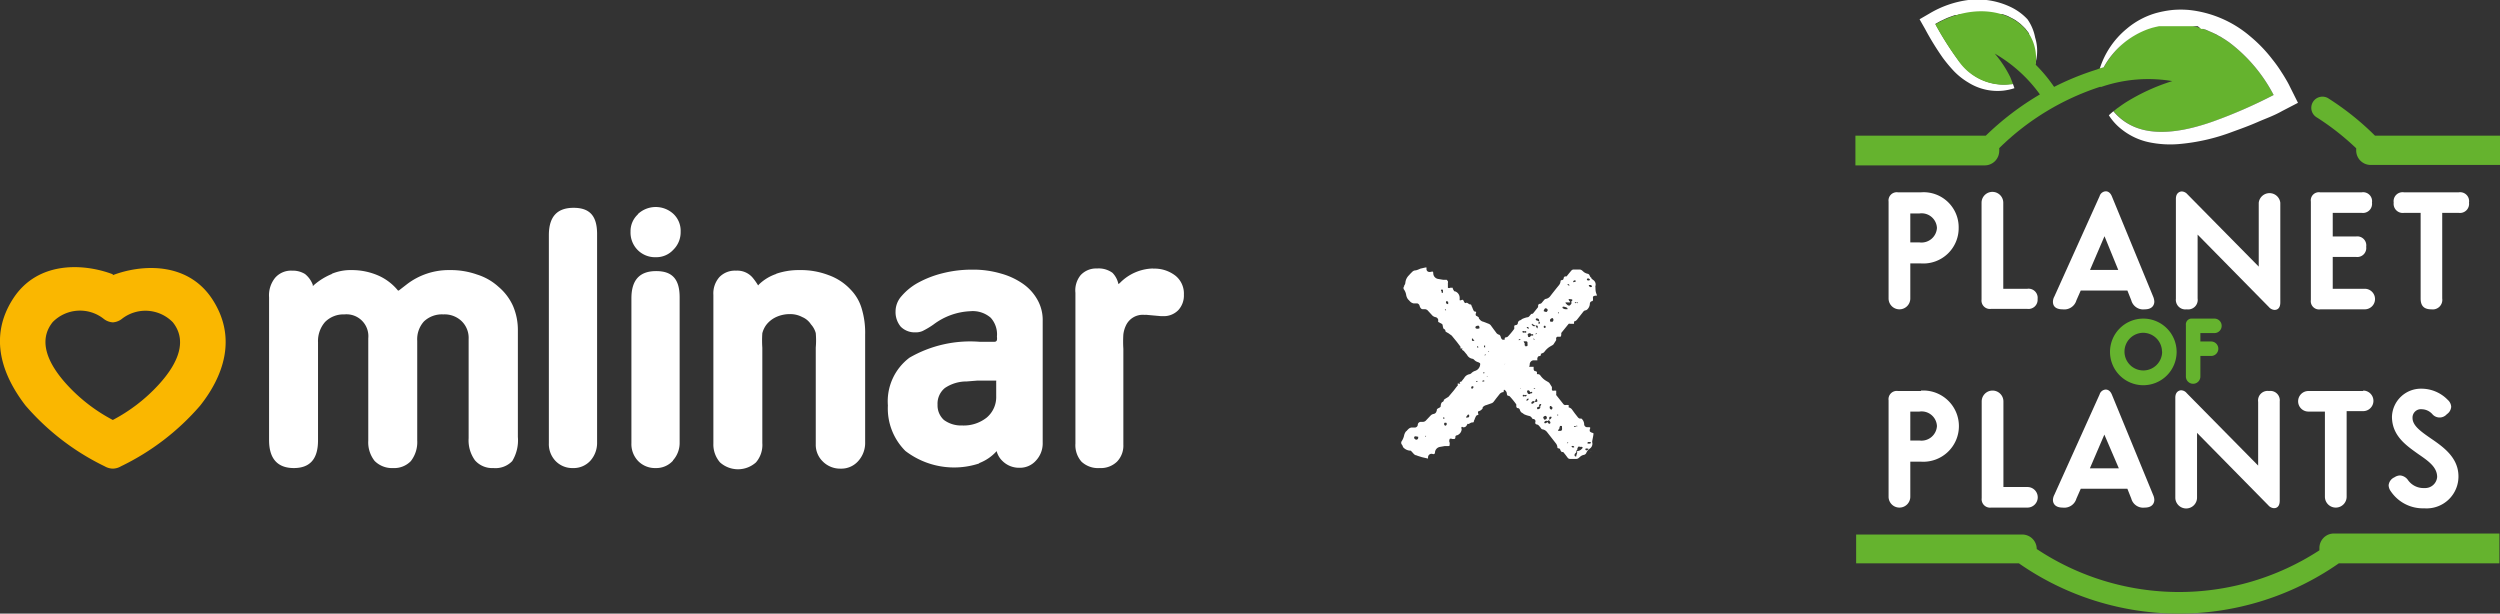<svg xmlns="http://www.w3.org/2000/svg" viewBox="0 0 172.63 42.37">
  <rect x="0" y="0" width="172.63" height="42.37" fill="#333333" stroke="none"/>
  <g id="Layer_2" data-name="Layer 2">
    <g id="Layer_1-2" data-name="Layer 1">
      <g>
        <g>
          <path d="M138.94,5.81l-.17,0h0a3.65,3.65,0,0,1-3.13-1.19l-.06-.06c-.13-.15-.27-.3-.4-.47a21.76,21.76,0,0,1-1.54-2.44l.34-.19.11-.05.23-.11.13-.06.21-.08.14-.05.2-.07.15,0,.19-.06.15,0,.18,0,.16,0,.18,0,.15,0,.18,0h.95l.14,0,.16,0,.14,0,.15,0,.13,0,.16,0,.12,0,.26.09.14.06.11.06.14.07.11.06.12.07.1.07.12.09.09.07a.52.52,0,0,1,.11.1l.09.08.1.1.08.08.09.12.07.09.09.12,0,.09a1,1,0,0,1,.08.14l0,.09.06.14a.69.69,0,0,1,0,.1l.06.15s0,.07,0,.1l.05.17s0,.06,0,.09a1.16,1.16,0,0,1,0,.18v.08a3.57,3.57,0,0,1,0,.8l.13.13a3.65,3.65,0,0,0,.14-.57,3.08,3.08,0,0,0-.1-1.41A3.21,3.21,0,0,0,140,1.33a3.85,3.85,0,0,0-1.21-.87A5.34,5.34,0,0,0,135.92,0a7,7,0,0,0-2.68.93l-.69.4.38.67A19.14,19.14,0,0,0,134.16,4a10.18,10.18,0,0,0,.76.91,4.72,4.72,0,0,0,1,.79,3.79,3.79,0,0,0,2.4.56,4,4,0,0,0,.78-.17L139,5.8Z" fill="#fff"/>
          <g>
            <g>
              <path d="M148,22a2.3,2.3,0,1,0,2.3,2.3A2.3,2.3,0,0,0,148,22Zm1.3,2.3a1.3,1.3,0,1,1-1.3-1.32A1.31,1.31,0,0,1,149.29,24.25Z" fill="#65b32e"/>
              <path d="M152.91,23a.48.48,0,0,0,0-1h-1.53a.4.4,0,0,0-.44.44V26a.5.5,0,1,0,1,0V24.58h.74a.48.48,0,1,0,0-1h-.74V23Z" fill="#65b32e"/>
            </g>
            <path d="M168.76,9.37H164a19,19,0,0,0-3.18-2.55.77.77,0,1,0-.82,1.3,17.75,17.75,0,0,1,2.7,2.12s0,.1,0,.15a1,1,0,0,0,1,1h8.94V9.37Z" fill="#65b32e"/>
            <path d="M168.67,36.84h-7.51a1,1,0,0,0-1,1V38a17.75,17.75,0,0,1-19.52-.09,1,1,0,0,0-1-1H128.17V38.9h11.24a19.31,19.31,0,0,0,22.09,0h11.09V36.84Z" fill="#65b32e"/>
            <path d="M153.92,2.92c-2.95-2.06-6.69-1.7-8.65,1.73-.16,0-.33.1-.51.16A19,19,0,0,0,141.84,6a10.42,10.42,0,0,0-1.27-1.53c.37-3.24-3.45-4.81-6.93-2.79a21.76,21.76,0,0,0,1.54,2.44A3.82,3.82,0,0,0,139,5.8c-.06-.16-.12-.32-.19-.48a7.69,7.69,0,0,0-1.07-1.62,10,10,0,0,1,3.12,2.82,19.68,19.68,0,0,0-3.74,2.85h-9v2.05h8.93a1,1,0,0,0,1-1,1.23,1.23,0,0,0,0-.19A17.72,17.72,0,0,1,145,6l.1,0A10,10,0,0,1,150,5.6a13.83,13.83,0,0,0-3.21,1.47,9.06,9.06,0,0,0-.84.61c1.11,1.31,3,2.07,6.91.7A34.2,34.2,0,0,0,157,6.56,10.76,10.76,0,0,0,153.92,2.92Z" fill="#65b32e"/>
          </g>
          <path d="M158.13,6c-.1-.21-.18-.35-.28-.52s-.19-.32-.29-.47a9.21,9.21,0,0,0-.64-.9,9.81,9.81,0,0,0-1.55-1.61,7.74,7.74,0,0,0-4.2-1.81,6.53,6.53,0,0,0-1.17,0,7.3,7.3,0,0,0-1.15.22,5.48,5.48,0,0,0-2,1.08A5.84,5.84,0,0,0,145,4.72l.26-.07h0A5.75,5.75,0,0,1,148.36,2h0l.25-.08h0l.24-.06h0l.23-.05h.07l.22,0h.08l.21,0h.89l.12,0,.18,0,.13,0,.18,0,.13,0,.17,0,.14,0,.16,0L152,2l.15,0,.16.05.14.06.16.07.14.06.17.08.13.06.17.1.12.06.19.12.1.06.28.19A10.76,10.76,0,0,1,157,6.56a34.2,34.2,0,0,1-4.16,1.82c-3.87,1.37-5.8.61-6.91-.7l.34-.26h0a6.89,6.89,0,0,0-.65.54,3.86,3.86,0,0,0,.92,1,4.54,4.54,0,0,0,1.89.87,7.18,7.18,0,0,0,2,.12,13.72,13.72,0,0,0,3.73-.85c.58-.21,1.16-.42,1.73-.67S157,8,157.6,7.66l1.08-.56Z" fill="#fff"/>
          <g>
            <path d="M135.25,15.74a2.42,2.42,0,0,0-2.6-2.46h-1.59a.57.57,0,0,0-.65.64v6.69a.75.75,0,0,0,1.5,0V18.19h.74A2.44,2.44,0,0,0,135.25,15.74Zm-3.34-1h.63a1.06,1.06,0,0,1,1.21,1,1.07,1.07,0,0,1-1.2,1h-.64Z" fill="#fff"/>
            <path d="M140.7,20.65a.63.63,0,0,0-.71-.71h-1.66V14a.75.75,0,0,0-1.5,0v6.68a.58.58,0,0,0,.65.65H140A.63.63,0,0,0,140.7,20.65Z" fill="#fff"/>
            <path d="M142.43,21.36a.87.87,0,0,0,.95-.62l.3-.68h3.22l.27.68a.85.85,0,0,0,.93.62c.61,0,.66-.41.66-.53a1,1,0,0,0-.08-.35l-2.85-6.92c-.12-.29-.3-.35-.42-.35a.47.47,0,0,0-.43.34l-3.12,6.92a.76.76,0,0,0-.1.37C141.76,21,141.81,21.36,142.43,21.36Zm1.89-2.72,1-2.33.95,2.33Z" fill="#fff"/>
            <path d="M151,21.36a.66.66,0,0,0,.75-.75V16.2l4.92,5a.55.55,0,0,0,.39.2c.07,0,.4,0,.4-.52V14a.75.75,0,0,0-1.49,0v4.41l-4.93-5a.54.54,0,0,0-.39-.19s-.4,0-.4.51v6.9A.66.66,0,0,0,151,21.36Z" fill="#fff"/>
            <path d="M160.23,21.36h3.06a.71.71,0,0,0,0-1.42h-2.21v-2.2h1.6a.62.62,0,0,0,.71-.7.62.62,0,0,0-.71-.71h-1.6V14.7h2a.63.63,0,0,0,.71-.71.62.62,0,0,0-.71-.71h-2.87a.56.56,0,0,0-.64.64v6.79A.57.57,0,0,0,160.23,21.36Z" fill="#fff"/>
            <path d="M169.78,13.28H166a.62.62,0,0,0-.71.71.63.63,0,0,0,.71.71h1.15v5.91c0,.51.23.75.74.75a.66.66,0,0,0,.75-.75V14.7h1.14a.63.63,0,0,0,.71-.71A.62.62,0,0,0,169.78,13.28Z" fill="#fff"/>
          </g>
          <g>
            <g>
              <path d="M132.65,27h-1.59a.57.57,0,0,0-.65.64V34.3a.75.75,0,0,0,1.5,0V31.88h.74a2.46,2.46,0,1,0,0-4.91Zm-.74,1.42h.63a1.06,1.06,0,0,1,1.21,1,1.07,1.07,0,0,1-1.2,1h-.64Z" fill="#fff"/>
              <path d="M140,33.63h-1.66V27.72a.75.75,0,0,0-1.5,0V34.4a.58.58,0,0,0,.65.65H140a.71.71,0,0,0,0-1.42Z" fill="#fff"/>
              <path d="M145.83,27.25h0c-.12-.29-.3-.35-.43-.35a.47.47,0,0,0-.42.34l-3.12,6.92a.82.82,0,0,0-.1.37c0,.12.05.52.67.52a.87.87,0,0,0,.95-.62l.3-.68h3.22l.27.68a.85.85,0,0,0,.93.62c.61,0,.66-.41.66-.53a.85.85,0,0,0-.08-.34Zm.48,5.09h-2l1-2.33Z" fill="#fff"/>
              <path d="M156.68,27a.66.66,0,0,0-.75.75v4.4l-4.93-5a.52.52,0,0,0-.39-.2s-.4,0-.4.51v6.9a.75.75,0,0,0,1.5,0V29.89l4.92,5a.55.55,0,0,0,.39.2c.07,0,.4,0,.4-.52V27.72A.65.65,0,0,0,156.68,27Z" fill="#fff"/>
              <path d="M163.18,27H159.4a.71.71,0,0,0,0,1.42h1.14V34.3a.75.75,0,0,0,1.5,0V28.39h1.14a.71.71,0,0,0,0-1.42Z" fill="#fff"/>
            </g>
            <path d="M167.82,30.25c-.66-.46-1.23-.86-1.23-1.39a.58.58,0,0,1,.66-.6,1,1,0,0,1,.71.34.66.66,0,0,0,1,0,.67.67,0,0,0,.3-.51.68.68,0,0,0-.23-.47,2.53,2.53,0,0,0-1.81-.78,2,2,0,0,0-2.05,1.93c0,1.33,1,2,1.81,2.58.7.48,1.31.9,1.31,1.59a.83.83,0,0,1-.88.76,1.31,1.31,0,0,1-1.12-.53.74.74,0,0,0-.56-.34.73.73,0,0,0-.39.13.67.67,0,0,0-.4.55.76.76,0,0,0,.16.43,2.67,2.67,0,0,0,2.3,1.16,2.2,2.2,0,0,0,2.36-2.28C169.72,31.55,168.67,30.83,167.82,30.25Z" fill="#fff"/>
          </g>
        </g>
        <g>
          <g>
            <path d="M22.9,18.91a3.4,3.4,0,0,1,1.4-.26,4.57,4.57,0,0,1,1.76.35,3.66,3.66,0,0,1,1.37,1l.05.06.06,0,.31-.24.22-.17a4.75,4.75,0,0,1,3-1,5.41,5.41,0,0,1,1.88.31,3.94,3.94,0,0,1,1.48.85,3.73,3.73,0,0,1,1,1.33,4.21,4.21,0,0,1,.33,1.69v7.34a2.76,2.76,0,0,1-.39,1.67,1.6,1.6,0,0,1-1.3.48,1.58,1.58,0,0,1-1.27-.53,2.35,2.35,0,0,1-.44-1.53V23.41a1.61,1.61,0,0,0-.49-1.24,1.7,1.7,0,0,0-1.26-.46,1.8,1.8,0,0,0-1.34.49,1.84,1.84,0,0,0-.46,1.33v6.88a2.13,2.13,0,0,1-.44,1.43,1.59,1.59,0,0,1-1.22.48,1.69,1.69,0,0,1-1.28-.49,2.06,2.06,0,0,1-.44-1.4V23.36a1.51,1.51,0,0,0-1.65-1.65,1.79,1.79,0,0,0-1.34.53,2,2,0,0,0-.48,1.39v6.78c0,1.29-.56,1.91-1.67,1.91s-1.71-.63-1.71-1.93V20.53a1.92,1.92,0,0,1,.42-1.35,1.45,1.45,0,0,1,1.17-.49,1.61,1.61,0,0,1,.89.23,1.74,1.74,0,0,1,.54.75l0,.09.07-.07a4.41,4.41,0,0,1,1.27-.78" fill="#fff" fill-rule="evenodd"/>
            <path d="M40.77,31.81a1.56,1.56,0,0,1-1.21.51,1.6,1.6,0,0,1-1.2-.49,1.69,1.69,0,0,1-.46-1.23V16.24c0-1.28.57-1.89,1.71-1.89s1.62.59,1.62,1.81V30.55a1.84,1.84,0,0,1-.46,1.26" fill="#fff" fill-rule="evenodd"/>
            <path d="M53.58,18.91a4.82,4.82,0,0,1,1.64-.26,5.34,5.34,0,0,1,2,.35,3.84,3.84,0,0,1,1.52,1,3.13,3.13,0,0,1,.76,1.3,5.77,5.77,0,0,1,.24,1.82v7.4a1.86,1.86,0,0,1-.49,1.33,1.55,1.55,0,0,1-1.2.51,1.68,1.68,0,0,1-1.23-.49,1.6,1.6,0,0,1-.49-1.2V24a5.79,5.79,0,0,0,0-1A1.48,1.48,0,0,0,56,22.4a1.34,1.34,0,0,0-.61-.51,1.76,1.76,0,0,0-.86-.2,2.25,2.25,0,0,0-.93.2,1.83,1.83,0,0,0-.7.56,1.68,1.68,0,0,0-.26.56,7.26,7.26,0,0,0,0,1V30.6a1.84,1.84,0,0,1-.44,1.33,1.86,1.86,0,0,1-2.48,0,1.88,1.88,0,0,1-.46-1.3V20.36a1.7,1.7,0,0,1,.42-1.23,1.49,1.49,0,0,1,1.15-.44,1.39,1.39,0,0,1,1.13.47,4.09,4.09,0,0,1,.39.55l.06-.07a3.16,3.16,0,0,1,1.21-.73" fill="#fff" fill-rule="evenodd"/>
            <path d="M79.62,18.55a2.36,2.36,0,0,1,1.55.49,1.58,1.58,0,0,1,.58,1.3,1.49,1.49,0,0,1-.39,1.08,1.4,1.4,0,0,1-1.06.41h-.14l-1-.09H79a1.28,1.28,0,0,0-1.23.69,2,2,0,0,0-.2.66,7.86,7.86,0,0,0,0,1V30.7a1.59,1.59,0,0,1-.44,1.18,1.61,1.61,0,0,1-1.2.44,1.67,1.67,0,0,1-1.25-.44,1.72,1.72,0,0,1-.42-1.25V20.22A1.66,1.66,0,0,1,74.62,19a1.45,1.45,0,0,1,1.13-.46,1.61,1.61,0,0,1,1.07.3,1.57,1.57,0,0,1,.41.78l.1-.08a3.3,3.3,0,0,1,2.29-1" fill="#fff" fill-rule="evenodd"/>
            <path d="M44.05,14.78a1.8,1.8,0,0,1,2.46,0A1.6,1.6,0,0,1,47,16a1.69,1.69,0,0,1-.51,1.25,1.58,1.58,0,0,1-1.2.51A1.69,1.69,0,0,1,44,17.23,1.71,1.71,0,0,1,43.54,16a1.58,1.58,0,0,1,.51-1.2" fill="#fff" fill-rule="evenodd"/>
            <path d="M46.47,31.81a1.55,1.55,0,0,1-1.2.51,1.62,1.62,0,0,1-1.21-.49,1.69,1.69,0,0,1-.46-1.23v-10c0-1.27.57-1.88,1.71-1.88s1.62.59,1.62,1.81v10a1.8,1.8,0,0,1-.46,1.26" fill="#fff" fill-rule="evenodd"/>
            <path d="M66.75,26.34a2.67,2.67,0,0,0-1.5.45,1.39,1.39,0,0,0-.51,1.15A1.36,1.36,0,0,0,65.18,29a2,2,0,0,0,1.26.38,2.55,2.55,0,0,0,1.7-.55,1.85,1.85,0,0,0,.65-1.47v-.94a.23.23,0,0,1,0-.07.14.14,0,0,0,0-.07l-.08,0h-.29l-.39,0-.53,0ZM67.62,32a5.53,5.53,0,0,1-5.1-.86A4.14,4.14,0,0,1,61.31,28a3.77,3.77,0,0,1,1.49-3.3,8.38,8.38,0,0,1,4.83-1.1h1.06a.16.16,0,0,0,.15-.12.79.79,0,0,0,0-.23,1.71,1.71,0,0,0-.43-1.31A1.89,1.89,0,0,0,67,21.49a4.53,4.53,0,0,0-2.53.91,5.59,5.59,0,0,1-.77.46,1.18,1.18,0,0,1-.5.09,1.36,1.36,0,0,1-1-.39,1.57,1.57,0,0,1-.36-1.06,1.59,1.59,0,0,1,.42-1.06,4.09,4.09,0,0,1,1.16-.93,7.08,7.08,0,0,1,1.7-.65,8.15,8.15,0,0,1,2-.24,6.75,6.75,0,0,1,2,.27,4.94,4.94,0,0,1,1.55.73,3.31,3.31,0,0,1,1,1.14A2.83,2.83,0,0,1,72,22.18v8.37a1.74,1.74,0,0,1-.47,1.26,1.47,1.47,0,0,1-1.14.49,1.62,1.62,0,0,1-1.17-.47,1.43,1.43,0,0,1-.4-.68l0,0a3.08,3.08,0,0,1-1.21.83" fill="#fff"/>
          </g>
          <path d="M7.79,29a11.62,11.62,0,0,0,3.14-2.41c1.43-1.55,2-3.1,1-4.34A2.64,2.64,0,0,0,8.44,22a1.14,1.14,0,0,1-.65.26A1.14,1.14,0,0,1,7.14,22a2.64,2.64,0,0,0-3.5.24c-1,1.24-.42,2.79,1,4.34A11.62,11.62,0,0,0,7.79,29m0-10c2-.76,5.15-.93,6.85,1.63,1.81,2.74.72,5.44-.82,7.38A16.94,16.94,0,0,1,8.35,32.2a1.14,1.14,0,0,1-.57.16,1.17,1.17,0,0,1-.55-.16A17,17,0,0,1,1.76,28C.22,26-.87,23.31.94,20.57c1.7-2.56,4.85-2.39,6.85-1.63" fill="#fab700"/>
        </g>
        <g>
          <path d="M97.3,19a2.5,2.5,0,0,1,.21-.22.33.33,0,0,1,.23-.11s.09,0,.34-.12l.35-.08s0,0,.07,0a.22.22,0,0,1,0,.09c0,.18.14.25.31.21s.15,0,.16.12a.4.4,0,0,0,.33.37l.35.06.25,0s0,0,.08.1a.42.42,0,0,1,0,.14.11.11,0,0,0,0,.05v0c0,.12,0,.21,0,.26a.16.16,0,0,0,.16,0l.17,0s0,.07.06.16,0,.07.11.09a.47.47,0,0,1,.31.4,1.23,1.23,0,0,1,0,.18c0,.09.14,0,.21,0s.11.28.22.22.19.1.3.1.07.11.13.17a1.61,1.61,0,0,0,.12.28c.07.09.2,0,.15.14s0,.16,0,.19a.57.57,0,0,1,.2.13l0,.06.06.07a.43.43,0,0,0,.26.16l.36.14a.38.38,0,0,1,.13.09l.19.26.18.24a.36.36,0,0,0,.24.17s.06.05.08.12.06.21.16.22h.15c.05,0,.08,0,.08,0a.2.2,0,0,1,.18.21.37.37,0,0,0,.29.39.23.23,0,0,1,.13.06l.18.23a.61.61,0,0,0,.29.2.28.28,0,0,1,.11.08.62.62,0,0,1,.18.39.29.29,0,0,0,.24.31h.14l.15,0c0,.1,0,.15,0,.15s0,.14.12.15a.12.12,0,0,1,.11.07c0,.12,0,.16,0,.14s0,0,.12,0a.24.24,0,0,1,.11.08c.27.38.53.41.63.53l.17.27a.68.68,0,0,1,0,.13c0,.09,0,.13.11.13a.56.56,0,0,1,.19,0s0,.07,0,.18a.11.11,0,0,1,0,.06.16.16,0,0,0,0,.06l.5.63a.17.17,0,0,0,.11.06,1.11,1.11,0,0,1,.25,0s0,0,0,.05,0,.1,0,.11a.42.42,0,0,1,.21.12l.21.29.22.28a.27.27,0,0,0,.15.09.15.15,0,0,1,.1,0,.56.56,0,0,1,.18.36.21.21,0,0,0,.22.23h.12q.12,0,.06.12a.24.24,0,0,0,0,.18s.06.05.14.08.11,0,.1.11-.06.33-.08.45a.26.26,0,0,0,0,.12.4.4,0,0,1-.16.41.71.71,0,0,0-.26.32.23.23,0,0,1-.16.12.52.52,0,0,0-.25.12l-.1.09a.28.28,0,0,1-.19.07l-.43,0a.21.21,0,0,1-.14-.07l-.15-.2-.16-.2a.15.15,0,0,0-.1,0s-.08-.07-.11-.16a.12.12,0,0,0-.12-.1s-.08,0-.08-.07a.46.46,0,0,0-.1-.27l-.61-.78a.49.49,0,0,0-.3-.19.15.15,0,0,1-.11-.06l-.07-.1-.08-.09a.24.24,0,0,0-.15-.09.12.12,0,0,1-.11-.13.22.22,0,0,0,0-.17L106,29c-.12-.14-.12,0-.19-.1s-.12-.16-.23-.18a1.82,1.82,0,0,1-.35-.12.66.66,0,0,0-.16-.11s-.09-.07-.12-.19a.16.16,0,0,0-.15-.12c-.06,0-.09-.06-.1-.14a.4.4,0,0,0,0-.12,5.78,5.78,0,0,0-.43-.53.17.17,0,0,0-.12-.06c-.06,0-.09-.06-.1-.15a.31.31,0,0,0-.27-.29s-.07,0-.08-.09-.06-.09-.14-.06-.15,0-.16-.07a.32.32,0,0,0-.26-.31.15.15,0,0,1-.1-.15.09.09,0,0,0-.1-.08l-.08,0a.6.6,0,0,1-.27-.41.2.2,0,0,0-.13-.16s-.07,0-.08-.11a.48.48,0,0,0-.34-.45.55.55,0,0,1-.25-.16.24.24,0,0,0-.13-.07.5.5,0,0,1-.36-.27l-.2-.24a.13.13,0,0,0-.06-.05c-.14-.07-.06-.16,0-.15s-.19,0-.19,0a.71.71,0,0,0,0-.12l-.25-.33-.36-.44L100,23c-.12-.06-.18-.1-.19-.13a.15.15,0,0,0-.07-.14c-.11,0-.11-.29-.14-.33l0,0,0,0a.42.42,0,0,0-.14-.09l-.15-.08s0,0,0-.16a.24.24,0,0,0-.18-.17.45.45,0,0,1-.21-.1l-.35-.38a.34.34,0,0,0-.16-.07l-.17,0c-.09,0-.16-.07-.21-.22a.23.23,0,0,0-.16-.18l-.26,0a.47.47,0,0,1-.24-.13q-.18-.2-.12-.12a.71.71,0,0,1-.15-.33.88.88,0,0,0-.14-.36.18.18,0,0,1,0-.24l0-.05,0,0a.38.38,0,0,0,.08-.17A.83.83,0,0,1,97.3,19Zm12.53,11.52s-.09,0-.15,0-.07.08-.05.11,0,0,0,0h.12s0,0,.06,0A.09.09,0,0,0,109.83,30.51Zm-1-1.1s.05.05.1,0,0,0,0,0a.09.09,0,0,0-.12,0s-.06,0-.11,0,0,0,0,.06A.15.15,0,0,0,108.85,29.41Zm1,1.75v0s0,0,0,0S109.83,31.19,109.89,31.16Zm-.33-.09a.09.09,0,0,0,.11,0,.14.14,0,0,0,.08-.09s0,0,0,0-.16-.05-.21,0,0,0,0,.06Zm-5.06-6.52h-.07a.14.14,0,0,0-.09.11c0,.06,0,.07.09,0a.12.12,0,0,0,.07-.11Zm2.61,3.73h.07c.1-.08.12-.15,0-.23a.06.06,0,0,0-.1,0C107,28.16,107,28.23,107.11,28.28Zm-1.17-1.43H106c0-.08,0-.1,0-.06Zm1.65,1.77v.06c.06,0,.08,0,.06-.06Zm1.3,2.56a.54.54,0,0,1,.18-.06.41.41,0,0,0,.18-.1c.12-.1.13-.16,0-.18a.15.15,0,0,1-.1,0,.12.12,0,0,0-.11,0l-.06.11,0,.08-.07.09a.14.14,0,0,0,0,.11c-.07.06-.1.09-.1.1a.14.14,0,0,0,0,.16.07.07,0,0,0,.1,0l0-.06C108.91,31.29,108.92,31.22,108.89,31.18Zm-2.81-3.9h0s0-.05,0-.06S106.06,27.22,106.08,27.28Zm-6.5-7.09a.08.08,0,0,0,.12,0s0-.07,0-.14-.07-.08-.12-.05S99.54,20.12,99.58,20.19Zm8.16,9.37a.91.91,0,0,0-.1.18h.19s.07,0,.09-.09,0,0,0-.13,0-.12-.1-.12,0,0-.07.08S107.75,29.52,107.74,29.56Zm-2-2.43a.09.09,0,0,0,.12,0s0,0,0-.06-.08,0-.13,0l-.08-.11a.11.11,0,0,0-.12,0,.11.11,0,0,0,0,.13A.13.13,0,0,0,105.72,27.13Zm1.17,2,.08.1a.08.08,0,0,0,.11,0,.11.11,0,0,0,0-.12l-.08-.1.12-.1a.18.18,0,0,0,.06-.13.16.16,0,0,0-.14,0,.19.19,0,0,0,0,.18l-.13.11a.17.17,0,0,0-.17,0,.12.12,0,0,0-.06.13.14.14,0,0,0,.13,0Zm1.69,1.76s0,0,.1,0,.07-.07,0-.1,0,0-.09,0S108.57,30.87,108.58,30.91ZM106,27.74a.08.08,0,0,0,.11,0c.07,0,.06-.08,0-.18s-.1.2-.13.18a.13.13,0,0,0-.19,0c-.07.07-.07.12,0,.14S106,27.72,106,27.74ZM104,25.28l0-.06a.12.12,0,0,0,0-.11c-.06,0-.09,0-.1.06a.12.12,0,0,0,0,.11Zm2.33,2.77-.19.08s0,0,0,0,0,.09,0,.11a.11.11,0,0,0,.12,0,.13.13,0,0,0,.1-.15l0-.06a.13.13,0,0,0,.06-.13s0,0-.06,0S106.25,28,106.29,28.05Zm2,2.47h-.06s-.07.06-.07.1,0,.06,0,0a.12.12,0,0,0,.08-.09Zm-1.72-1.59c0,.06.08.07.17,0a.12.12,0,0,0,0-.17c0-.05-.09-.06-.17,0S106.57,28.87,106.61,28.93Zm-1.32-1.59q0,.07.12,0s0,0,0-.05-.09,0-.14,0a.08.08,0,0,0-.12,0s0,0,0,.05S105.24,27.39,105.29,27.34Zm-.3-.5v-.06s0,0,0,0S104.93,26.86,105,26.84Zm-1.9-2.31c0-.05.06-.09,0-.12s-.08,0-.13,0a.08.08,0,1,0,.09.09Zm2.47,3h-.06a.11.11,0,0,0-.09.11c0,.05,0,.06.08,0a.13.13,0,0,0,.07-.12Zm-3.4-4.86,0-.05a.16.16,0,0,0-.06-.13c-.08,0-.14,0-.21.07a.08.08,0,0,0,0,.08s0,.05.11.06A.41.41,0,0,0,102.16,22.67ZM103.32,25h.06c0-.07,0-.09-.06-.05Zm-.56-.7h.06s0-.06,0-.06S102.75,24.28,102.76,24.34Zm-.21-.37s0-.06,0-.07,0,0-.05,0S102.47,24,102.55,24Zm-.91-.53v.06c0,.06,0,.08.1.08s.08,0,0-.09a.1.1,0,0,0-.1-.08Zm-1.77-2.6a.13.13,0,0,0,0,.15A.17.17,0,0,0,100,21q0-.11,0-.15l-.06-.05Zm3.2,4.43h.06q0-.12-.06-.06Zm-.55-.7h.06s0-.06,0-.07S102.49,24.5,102.52,24.57Zm1.28,1.61h0s0,0,0-.06S103.78,26.12,103.8,26.18ZM102,23.89V24c.08,0,.1,0,.07-.06Zm1.28,1.9a0,0,0,0,0,.05,0,.11.11,0,0,0,.11-.07c0-.08,0-.11-.06-.08A.17.17,0,0,0,103.32,25.79Zm-3.45-4.37v-.07h-.06C99.79,21.43,99.8,21.45,99.87,21.42Zm-1.28-1.23h0s0-.06,0-.07S98.55,20.11,98.59,20.19Z" fill="#fff"/>
          <path d="M96.88,30.87a.44.44,0,0,0-.08-.17l0,0s0,0,0,0a.2.2,0,0,1,0-.25,1.21,1.21,0,0,0,.15-.35.71.71,0,0,1,.16-.34c0,.06,0,0,.12-.11a.41.41,0,0,1,.24-.13l.26,0a.21.21,0,0,0,.17-.17c0-.15.12-.22.21-.22l.16,0a.3.3,0,0,0,.17-.07l.36-.38a.4.4,0,0,1,.21-.1.24.24,0,0,0,.18-.17c.05-.14.06-.19,0-.16s.06,0,.14-.07a.31.31,0,0,0,.15-.1l0,0,0,0s0-.29.14-.33a.14.14,0,0,0,.08-.14s.07-.06.19-.13l.13-.08.37-.44c.13-.17.21-.28.26-.33s0-.06,0-.12.17,0,.19,0-.1-.08,0-.15l.06,0,.2-.25a.53.53,0,0,1,.37-.27.24.24,0,0,0,.13-.07.61.61,0,0,1,.26-.16.51.51,0,0,0,.35-.44c0-.08,0-.11.07-.11a.19.19,0,0,0,.13-.16.63.63,0,0,1,.29-.41l.07,0a.1.1,0,0,0,.11-.08.15.15,0,0,1,.1-.15.31.31,0,0,0,.26-.31c0-.07.07-.09.16-.06s.13,0,.15-.06a.11.11,0,0,1,.08-.1.3.3,0,0,0,.27-.28c0-.1,0-.15.11-.16a.2.2,0,0,0,.12-.06,5.19,5.19,0,0,0,.43-.52.35.35,0,0,0,0-.12c0-.08,0-.13.1-.14a.16.16,0,0,0,.15-.12c0-.12.08-.18.12-.2a.38.38,0,0,0,.17-.1,1.82,1.82,0,0,1,.35-.12c.11,0,.14-.06.24-.18s.07,0,.18-.1l.28-.35a.19.19,0,0,0,.06-.17.13.13,0,0,1,.11-.13.19.19,0,0,0,.15-.08l.08-.1.08-.09a.2.2,0,0,1,.1-.07.47.47,0,0,0,.31-.18c.27-.35.48-.61.62-.78a.49.49,0,0,0,.1-.27s0-.06.09-.07a.12.12,0,0,0,.12-.1c0-.09.06-.14.11-.16a.13.13,0,0,0,.1,0l.16-.2.16-.19a.23.23,0,0,1,.14-.08l.43,0a.29.29,0,0,1,.19.08l.1.09a.72.72,0,0,0,.25.12.18.18,0,0,1,.15.11.76.76,0,0,0,.25.32.37.37,0,0,1,.16.41.26.26,0,0,0,0,.12c0,.12,0,.27.07.44s0,.1-.1.12-.13.05-.14.08,0,.1,0,.17,0,.11-.07.12H110c-.15,0-.22.08-.22.22a.57.57,0,0,1-.19.37.28.28,0,0,1-.1.05.22.22,0,0,0-.15.08l-.22.28-.22.28a.36.36,0,0,1-.21.13s0,0,0,.1,0,.06,0,.06l-.26,0a.19.19,0,0,0-.11,0l-.51.63a.24.24,0,0,0,0,.07s0,0,0,0,0,.18-.06.19l-.19,0s-.09,0-.11.12a.28.28,0,0,1,0,.13l-.18.28c-.1.11-.35.14-.63.52a.23.23,0,0,1-.12.08c-.09.05-.13.06-.12,0s0,0,0,.14a.12.12,0,0,1-.11.07c-.07,0-.11.06-.13.14s0,.06,0,.15l-.14,0h-.14a.29.29,0,0,0-.25.31.77.77,0,0,1-.19.39.24.24,0,0,1-.12.07.65.65,0,0,0-.28.2l-.19.23a.18.18,0,0,1-.13.06.38.38,0,0,0-.3.39.2.2,0,0,1-.18.21s0,0-.08,0l-.15,0c-.1,0-.15.08-.17.22s0,.11-.07.12a.38.38,0,0,0-.24.16l-.2.25-.19.25a.31.31,0,0,1-.13.1l-.37.13a.46.46,0,0,0-.26.16l0,.07-.05.06a.46.46,0,0,1-.2.13c-.08,0-.09.09-.05.19s-.07.05-.15.14a1.61,1.61,0,0,0-.12.28c-.06.06,0,.18-.13.17s-.25.14-.31.1-.06.16-.22.22-.17-.06-.22,0,0,.07,0,.18a.49.49,0,0,1-.32.39c-.07,0-.11.05-.11.09s0,.15-.07.16a.56.56,0,0,1-.16,0,.18.18,0,0,0-.17,0c0,.05-.06.13,0,.25v0s0,0,0,0a.44.44,0,0,1,0,.14c0,.07,0,.1-.08.1l-.25,0-.34.06a.41.41,0,0,0-.34.37c0,.11-.07.15-.16.12a.24.24,0,0,0-.32.21.42.42,0,0,0,0,.09.06.06,0,0,1-.07,0l-.35-.08c-.25-.08-.37-.11-.34-.12a.33.33,0,0,1-.23-.11s-.08-.09-.2-.22A.7.7,0,0,1,96.88,30.87Zm13-11.19s0,0,0,0h-.17s0,.07.05.11.11.06.16,0S109.87,19.72,109.85,19.68Zm-1.13,1.18s0,0,0,.05a.07.07,0,0,0,.1,0s.08.05.12,0,0,0,0,0a.06.06,0,0,0-.1,0S108.75,20.84,108.72,20.86Zm-.2-.08a.08.08,0,0,0,0-.11s0,0-.07,0a.21.21,0,0,0-.17,0,.34.34,0,0,0,.11.16l0,.05s0,0,0,0l-.24,0s-.08,0-.08,0a.14.14,0,0,0,.06.11l.06.06c.1.07.17.07.22,0a.22.22,0,0,0,.07-.09s0-.09,0-.17Zm1.34-1.61s0,0,0,0v0C109.85,19.11,109.84,19.12,109.86,19.17Zm-.31.1s0,.05,0,.06.12.08.21,0,0,0,0,0a.11.11,0,0,0-.08-.09.08.08,0,0,0-.1,0Zm-1.68,2a.37.37,0,0,0,.18.08c.08,0,.13,0,.16,0a0,0,0,0,0,0-.06.26.26,0,0,0-.18-.09.16.16,0,0,0-.17,0Zm-3.47,4.36a.11.11,0,0,0-.07-.1c-.07,0-.09,0-.09,0a.13.13,0,0,0,.09.11h.06Zm2.69-3.43a.06.06,0,0,0,.1,0c.07-.08.06-.15,0-.23h-.06C107,22.05,107,22.13,107.09,22.24Zm-1.2,1.25c.07,0,.08,0,0-.06h-.06Zm1.72-1.82c0-.06,0-.07-.06-.06v.06Zm-.93,1a.09.09,0,0,0,0-.12.06.06,0,0,0-.09,0s-.06.06,0,.11A.08.08,0,0,0,106.68,22.65Zm-.6.42s0,0,0-.06h0C106,23.07,106,23.09,106.08,23.07Zm-4.8,5.78c.06,0,.1,0,.13-.05s0-.12,0-.14a.08.08,0,0,0-.12.05C101.23,28.78,101.23,28.83,101.28,28.85Zm4-5c0,.07,0,.09.07.08s.11,0,.1-.12,0-.17,0-.13a.1.1,0,0,0-.08-.09h-.06s-.06,0-.13,0a.66.66,0,0,0,.09.18S105.25,23.85,105.26,23.85Zm.22-.69a.1.1,0,0,0,0,.12.11.11,0,0,0,.12,0l.08-.1a.16.16,0,0,0,.14,0s0,0,0-.06a.08.08,0,0,0-.12,0A.14.14,0,0,0,105.48,23.16Zm3.17-3.67s.08,0,.09,0,0-.06,0-.1-.08,0-.1,0S108.6,19.46,108.65,19.49Zm-2.86,2.88c-.09,0-.1.07,0,.14a.14.14,0,0,0,.19,0s.11.19.12.19.08-.16,0-.19-.08,0-.12,0S105.8,22.36,105.79,22.37Zm-2,2.62a.14.14,0,0,0-.06.12c0,.07.05.09.11.06a.17.17,0,0,0,.05-.12l0-.06S103.8,25,103.8,25Zm2.44-2.63s0,0,.06,0a.13.13,0,0,0-.06-.13l0-.06a.13.13,0,0,0-.1-.15.11.11,0,0,0-.11,0,.08.08,0,0,0,0,.11s0,0,0,0,.18.06.19.08S106.21,22.31,106.24,22.36Zm2.1-2.63a.14.14,0,0,0-.08-.09q-.08,0-.06,0s0,.07.08.09h.06Zm-1.71,1.79c.07.06.12.06.16,0a.11.11,0,0,0,0-.17c-.08-.06-.14-.05-.17,0S106.56,21.47,106.63,21.52Zm-1.53,1.39s0,0,0,.06a.09.09,0,0,0,.12,0,.1.1,0,0,0,.13,0s0,0,0-.06a.1.1,0,0,0-.13,0A.1.1,0,0,0,105.1,22.91Zm-.22.59s0,0,.06,0v-.06C104.87,23.42,104.86,23.44,104.88,23.5Zm-2,2.21a.14.14,0,0,0,0,.12c.06.05.1.06.14,0s0-.07,0-.11A.11.11,0,0,0,102.86,25.71Zm2.65-3a.11.11,0,0,0-.07-.11c-.06,0-.09,0-.08,0a.16.16,0,0,0,.09.11h.06Zm-7.8,7.44c-.07,0-.1,0-.11.06a.06.06,0,0,0,0,.08c.07.09.14.11.21.07a.14.14,0,0,0,.06-.12v-.06Zm5.51-4.87c.07,0,.09,0,.06-.05h0Zm-.5.72s0,0,0-.07h-.06C102.64,26,102.66,26,102.72,26Zm-.34.36s0,0,.05,0a.35.35,0,0,0,0-.07Q102.32,26.26,102.38,26.36Zm-.8.5a.11.11,0,0,0,.1-.08c0-.07,0-.1-.05-.09s-.08,0-.1.08v.06Zm-1.82,2.56.06-.05a.15.15,0,0,0,0-.15.23.23,0,0,0-.14,0,.18.18,0,0,0,0,.16ZM103,25.06c.07,0,.09,0,.06,0H103Zm-.5.71s0,0,0-.06h-.06C102.39,25.77,102.41,25.79,102.48,25.77Zm1.31-1.6s0,0,0-.06h0C103.7,24.16,103.72,24.18,103.79,24.17ZM102,26.38q.06-.11-.06-.06v.06Zm1.35-1.77c.09,0,.11,0,.07-.09a.1.1,0,0,0-.11-.06,0,0,0,0,0-.05,0A.18.18,0,0,0,103.33,24.61Zm-3.67,4.3h.06v-.07C99.64,28.81,99.63,28.83,99.66,28.91Zm-1.21,1.23s0,0,0-.06h0C98.37,30.15,98.39,30.17,98.45,30.14Z" fill="#fff"/>
        </g>
      </g>
    </g>
  </g>
</svg>
